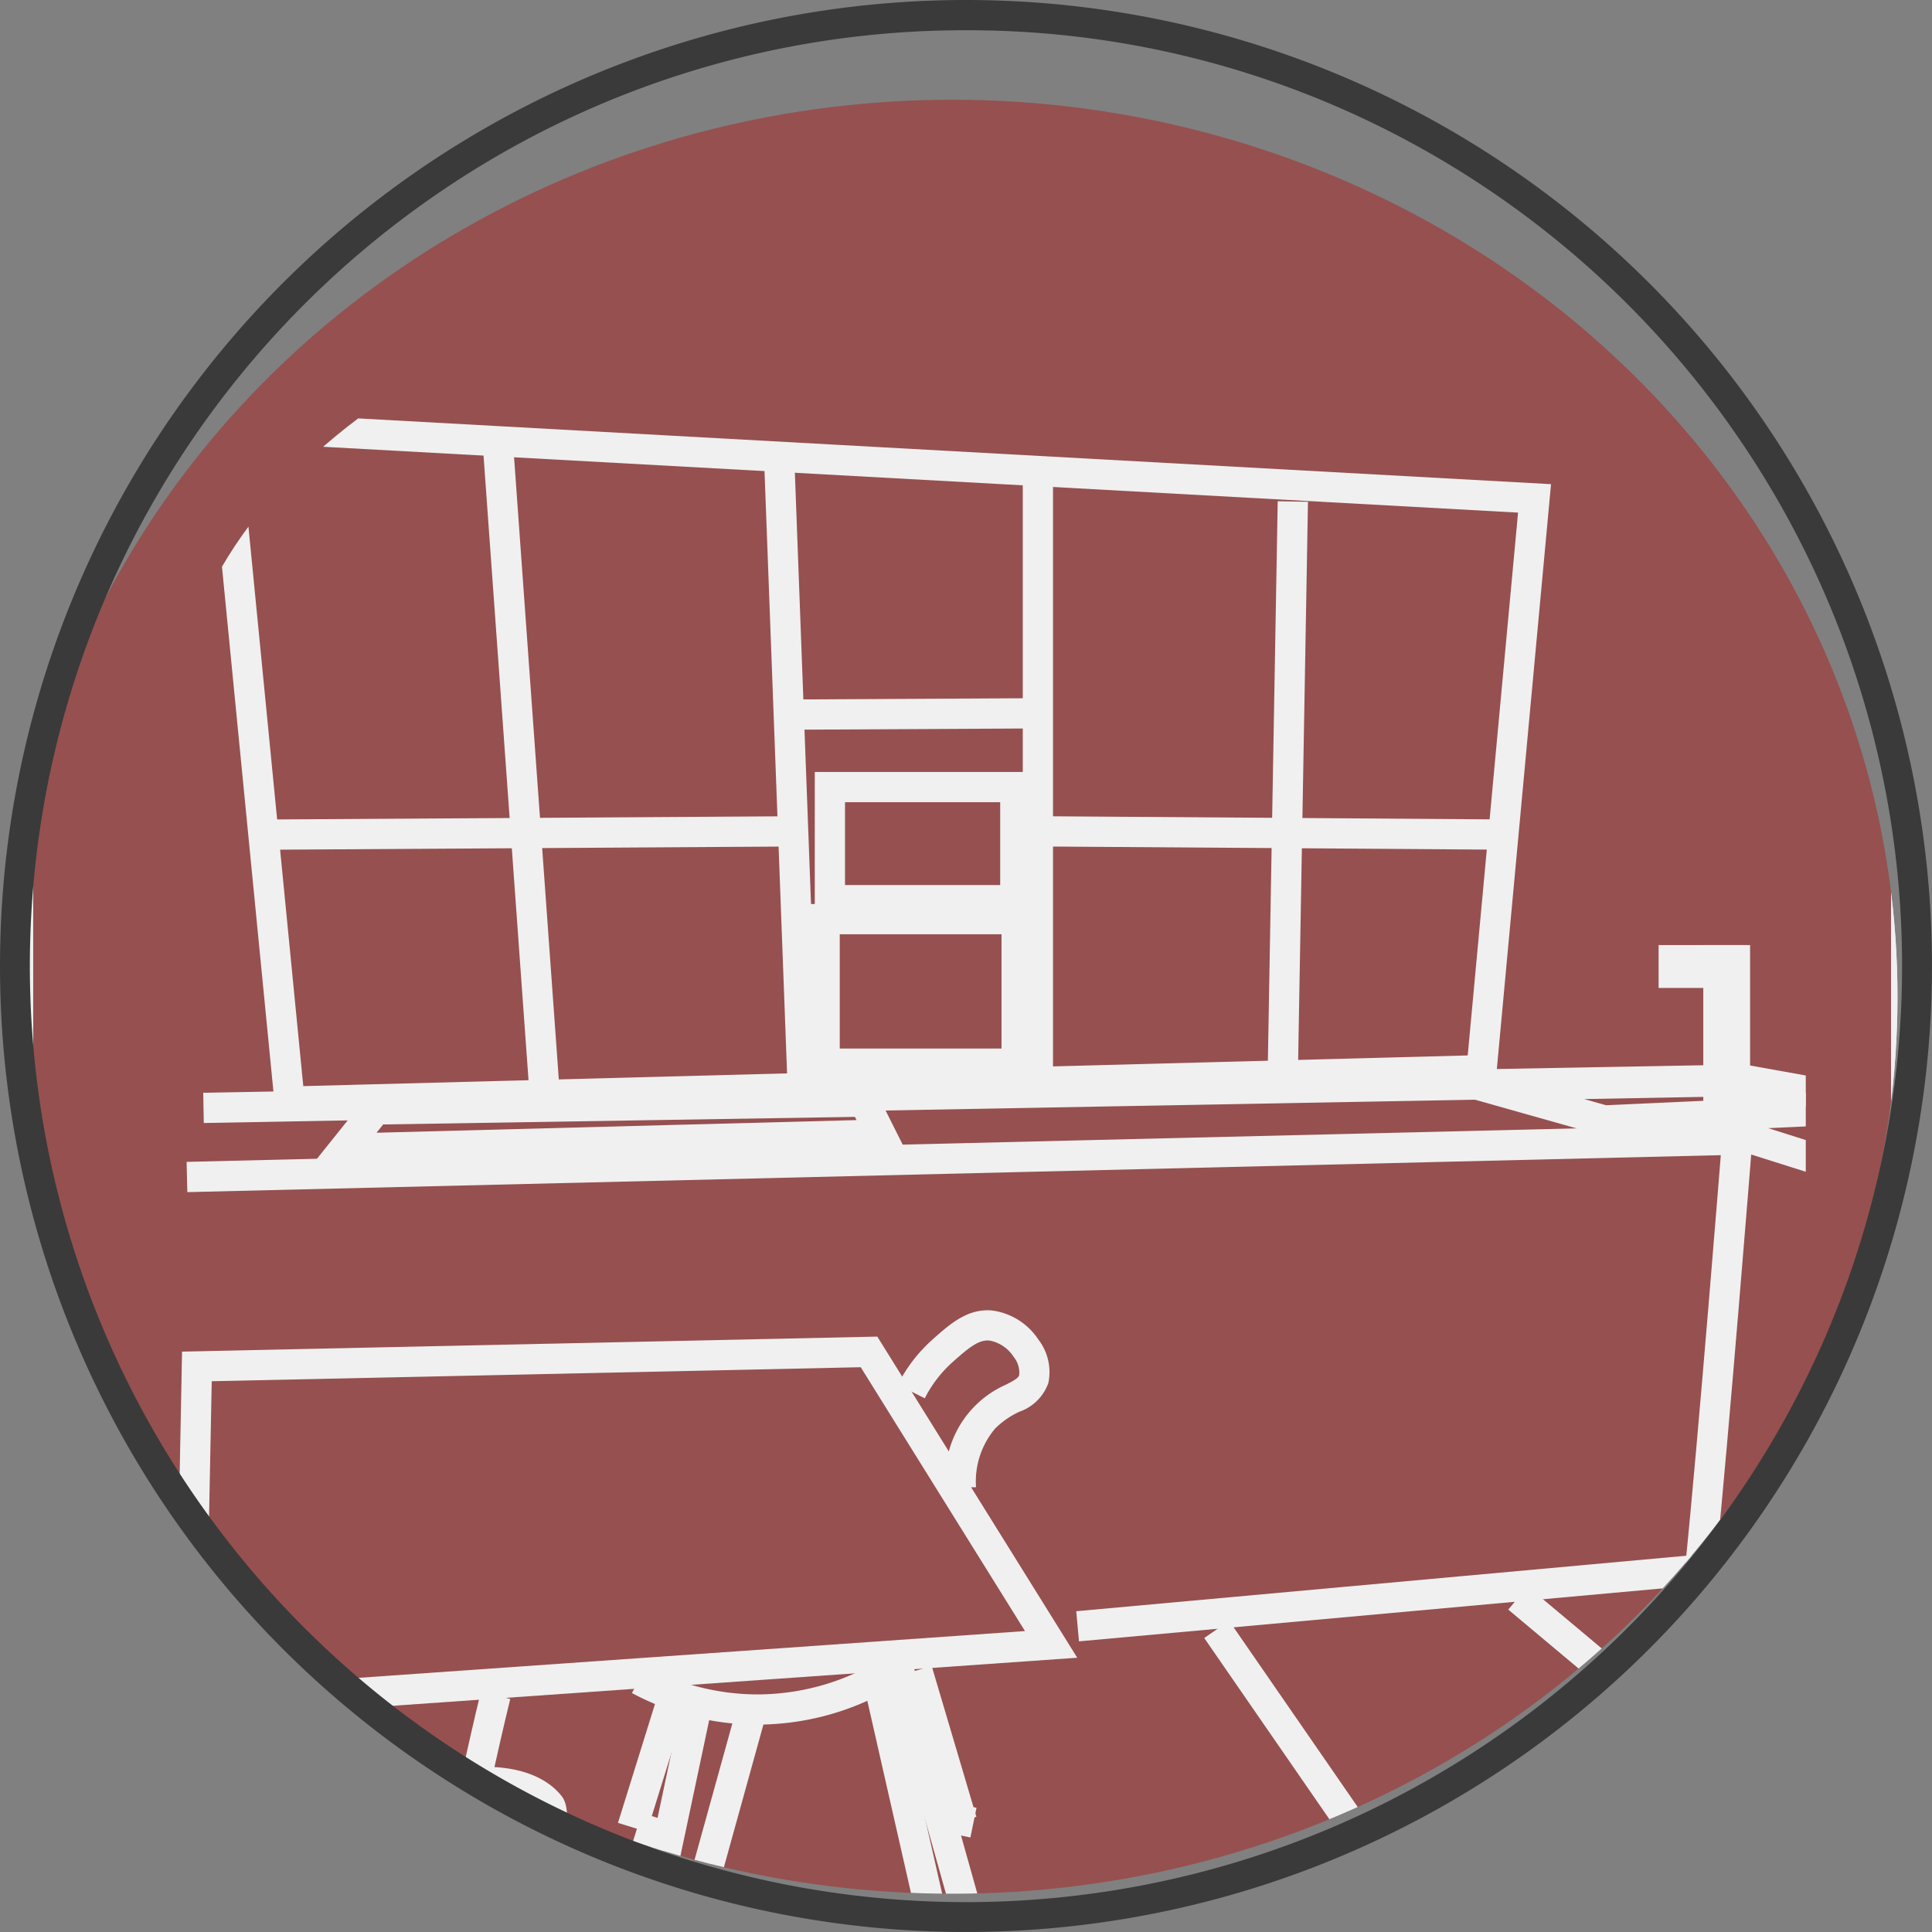 <svg xmlns="http://www.w3.org/2000/svg" xmlns:xlink="http://www.w3.org/1999/xlink" width="127.725" height="127.725" viewBox="0 0 127.725 127.725">
  <rect x="0" y="0" width="127.725" height="127.725" fill="#808080" stroke="none"/>
  <defs>
    <clipPath id="clip-path">
      <ellipse id="Ellipse_4" data-name="Ellipse 4" cx="62.494" cy="59.301" rx="62.494" ry="59.301" fill="#965050"/>
    </clipPath>
    <clipPath id="clip-path-2">
      <path id="Tracé_427" data-name="Tracé 427" d="M1.417,33.02H1.366v.47a19.941,19.941,0,0,0,0,4.29v95.913h107.7v-95a20.7,20.7,0,0,0,.231-3.06c0-18.293-24.187-33.122-54.022-33.122-28.4,0-51.681,13.436-53.855,30.507" transform="translate(-1.25 -2.513)" fill="none" stroke="#f0f0f0" stroke-width="2"/>
    </clipPath>
    <clipPath id="clip-path-3">
      <rect id="Rectangle_26" data-name="Rectangle 26" width="130.263" height="162.631" fill="none" stroke="#f0f0f0" stroke-width="2"/>
    </clipPath>
  </defs>
  <g id="Groupe_150" data-name="Groupe 150" transform="translate(-1308 -3101.943)">
    <ellipse id="Ellipse_5" data-name="Ellipse 5" cx="62.494" cy="59.301" rx="62.494" ry="59.301" transform="translate(1308.456 3108.537)" fill="#965050"/>
    <g id="Groupe_de_masques_1" data-name="Groupe de masques 1" transform="translate(1308.456 3108.537)" clip-path="url(#clip-path)">
      <g id="Groupe_75" data-name="Groupe 75" transform="translate(0 -6.878)">
        <g id="Groupe_72" data-name="Groupe 72" transform="translate(11.109 15.726)">
          <g id="Groupe_71" data-name="Groupe 71" clip-path="url(#clip-path-2)">
            <path id="Tracé_413" data-name="Tracé 413" d="M49.125,190.09l13.218,21.23L2.684,215.508l.478-24.426Zm9.764,19.467-10.86-17.443-42.905.926-.4,20.319Z" transform="translate(-2.691 -117.169)" fill="#f0f0f0"/>
            <path id="Tracé_414" data-name="Tracé 414" d="M7.894,33.919l88.88,4.9-3.68,39.72L12.477,80.663Zm86.7,6.781L10.112,36.045l4.173,42.57,76.981-2.029Z" transform="translate(-5.8 -22.253)" fill="#f0f0f0"/>
            <path id="Ligne_17" data-name="Ligne 17" d="M2.067,42.651-1,.072,1-.072,4.062,42.508Z" transform="translate(21.371 14.183)" fill="#f0f0f0"/>
            <path id="Ligne_18" data-name="Ligne 18" d="M.533,40.955-1,.037,1-.037,2.532,40.88Z" transform="translate(39.976 15.637)" fill="#f0f0f0"/>
            <path id="Ligne_19" data-name="Ligne 19" d="M1,39.048H-1V0H1Z" transform="translate(57.05 16.26)" fill="#f0f0f0"/>
            <path id="Ligne_20" data-name="Ligne 20" d="M1,37.4l-2-.035L-.343-.018l2,.035Z" transform="translate(73.248 17.714)" fill="#f0f0f0"/>
            <path id="Ligne_21" data-name="Ligne 21" d="M.006,1.208l-.012-2L33.7-1l.012,2Z" transform="translate(6.705 39.523)" fill="#f0f0f0"/>
            <path id="Ligne_22" data-name="Ligne 22" d="M29.762,1.208-.007,1,.007-1l29.769.208Z" transform="translate(57.925 39.523)" fill="#f0f0f0"/>
            <path id="Tracé_415" data-name="Tracé 415" d="M5.843,148.053l-.037-2,101.881-1.871,8.2,1.471-.353,1.969-8-1.436Z" transform="translate(-3.935 -89.252)" fill="#f0f0f0"/>
            <path id="Tracé_416" data-name="Tracé 416" d="M3.2,158.742l-.048-2,103.7-2.5,6.069,1.919-.6,1.907-5.751-1.819Z" transform="translate(-2.38 -95.372)" fill="#f0f0f0"/>
            <path id="Tracé_417" data-name="Tracé 417" d="M252.357,191.284l-8.108-6.156.057-.559c.864-8.407,2.39-27.616,2.405-27.809l1.994.158c-.015.189-1.478,18.606-2.353,27.3l7.214,5.476Z" transform="translate(-144.473 -96.338)" fill="#f0f0f0"/>
            <path id="Ligne_23" data-name="Ligne 23" d="M.09,4.735-.09,2.743,41.06-1,41.241,1Z" transform="translate(59.676 88.333)" fill="#f0f0f0"/>
            <path id="Ligne_24" data-name="Ligne 24" d="M19.933,18.006-.642.767.642-.767l20.575,17.24Z" transform="translate(88.788 90.202)" fill="#f0f0f0"/>
            <path id="Ligne_25" data-name="Ligne 25" d="M28.727,43.355-.823.568.823-.568l29.55,42.787Z" transform="translate(68.87 92.279)" fill="#f0f0f0"/>
            <path id="Ligne_26" data-name="Ligne 26" d="M9.312,45.5-.975.222.975-.222,11.263,45.058Z" transform="translate(46.105 93.941)" fill="#f0f0f0"/>
            <path id="Tracé_418" data-name="Tracé 418" d="M33.934,323.216l-1.958-.406c.975-4.7,1.892-8.987,2.8-13.116l1.953.431C35.822,314.245,34.907,318.527,33.934,323.216Z" transform="translate(-19.856 -189.4)" fill="#f0f0f0"/>
            <path id="Tracé_419" data-name="Tracé 419" d="M50.243,255.188l-1.955-.423c.5-2.3.932-4.2,1.366-5.976l1.943.475C51.168,251.021,50.738,252.9,50.243,255.188Z" transform="translate(-29.429 -152.386)" fill="#f0f0f0"/>
            <path id="Tracé_420" data-name="Tracé 420" d="M24.741,268.135a3.511,3.511,0,0,1-2.066-.972,52.389,52.389,0,0,1-9.551-11.324l-.08-.131a5.857,5.857,0,0,0-2.53-2.726,6.267,6.267,0,0,0-3.659-.14,10.963,10.963,0,0,0-5.211,2.54l-1.31-1.512a12.9,12.9,0,0,1,6.171-3,8.045,8.045,0,0,1,4.805.275,7.656,7.656,0,0,1,3.44,3.52l.079.13c.016.026.65,1.058,1.726,2.561l-.352-.811c4.266-1.849,8.66-1.55,10.449.712.526.666.5,1.716.067,7.958-.056.819-.16,2.344-1.372,2.8A1.7,1.7,0,0,1,24.741,268.135Zm-7.507-9.85a44.657,44.657,0,0,0,6.725,7.346,3.473,3.473,0,0,0,.632.446,5.086,5.086,0,0,0,.136-.994,57.916,57.916,0,0,0,.282-6.673,4.232,4.232,0,0,0-2.892-1.058A11.53,11.53,0,0,0,17.234,258.285Z" transform="translate(-1.097 -153.97)" fill="#f0f0f0"/>
            <path id="Tracé_421" data-name="Tracé 421" d="M4.981,303.616l-.212-1.989c2.7-.288,7.406-.934,8.521-1.439a37.059,37.059,0,0,1,4.6-1.557c1.228-.563,4.385-2.2,5.374-3.529,1.353-1.825,3.16-4.566,3.178-4.593l1.67,1.1c-.075.114-1.855,2.814-3.242,4.684-1.5,2.02-5.749,3.976-6.229,4.193l-.074.033-.079.021a36.656,36.656,0,0,0-4.369,1.468C12.343,302.814,5.729,303.536,4.981,303.616Z" transform="translate(-3.377 -177.94)" fill="#f0f0f0"/>
            <path id="Tracé_422" data-name="Tracé 422" d="M25.088,332.661l-1.751-6.37,1.928-.53,1.751,6.37Z" transform="translate(-14.778 -199.199)" fill="#f0f0f0"/>
            <path id="Ligne_27" data-name="Ligne 27" d="M1.67,3.306-.738.675.738-.675,3.145,1.956Z" transform="translate(6.897 124.266)" fill="#f0f0f0"/>
            <path id="Ligne_28" data-name="Ligne 28" d="M1.81,10.17-.963.27.963-.27l2.773,9.9Z" transform="translate(12.661 122.673)" fill="#f0f0f0"/>
            <path id="Ligne_29" data-name="Ligne 29" d="M2.41,10.154-.946.323.946-.323,4.3,9.508Z" transform="translate(9.961 123.574)" fill="#f0f0f0"/>
            <path id="Ligne_30" data-name="Ligne 30" d="M5.515,10.108-.833.553.833-.553,7.181,9Z" transform="translate(17.112 120.943)" fill="#f0f0f0"/>
            <path id="Ligne_31" data-name="Ligne 31" d="M.527,2.027-.527.327,1.37-.85,2.424.85Z" transform="translate(23.313 129.389)" fill="#f0f0f0"/>
            <path id="Ligne_32" data-name="Ligne 32" d="M4.749,10.394-.87.494.87-.494l5.618,9.9Z" transform="translate(19.811 119.419)" fill="#f0f0f0"/>
            <path id="Tracé_423" data-name="Tracé 423" d="M121.369,197.34a6.717,6.717,0,0,1,3.966-6.79c.587-.3.831-.446.884-.643a1.664,1.664,0,0,0-.374-1.206,2.408,2.408,0,0,0-1.6-1.07c-.716-.066-1.385.494-2.417,1.412a8.135,8.135,0,0,0-1.853,2.406l-1.784-.9a10.126,10.126,0,0,1,2.306-2.995c1.138-1.013,2.314-2.059,3.93-1.91a4.345,4.345,0,0,1,3.056,1.918,3.521,3.521,0,0,1,.664,2.868,3.113,3.113,0,0,1-1.9,1.9,5.505,5.505,0,0,0-1.622,1.121,5.418,5.418,0,0,0-1.261,3.878Z" transform="translate(-70.403 -114.449)" fill="#f0f0f0"/>
            <path id="Ligne_33" data-name="Ligne 33" d="M.978,19.316-.978,18.9,3.071-.207,5.028.207Z" transform="translate(30.573 96.745)" fill="#f0f0f0"/>
            <path id="Ligne_34" data-name="Ligne 34" d="M1.535,2.189-.545.839.545-.839,2.624.511Z" transform="translate(30.573 116.061)" fill="#f0f0f0"/>
            <path id="Ligne_35" data-name="Ligne 35" d="M.964,20.414-.964,19.88,4.618-.267,6.545.267Z" transform="translate(32.762 96.849)" fill="#f0f0f0"/>
            <path id="Ligne_36" data-name="Ligne 36" d="M2,10.254-.959.284.959-.284l2.955,9.97Z" transform="translate(49.069 94.98)" fill="#f0f0f0"/>
            <path id="Ligne_37" data-name="Ligne 37" d="M2.315,1.5-.2.979.2-.979,2.719-.46Z" transform="translate(50.273 104.534)" fill="#f0f0f0"/>
            <path id="Ligne_38" data-name="Ligne 38" d="M4.838,20.937-.963.27.963-.27,6.763,20.4Z" transform="translate(47.865 94.98)" fill="#f0f0f0"/>
            <path id="Ligne_39" data-name="Ligne 39" d="M3.009,1.9-.274.962.274-.962l3.283.935Z" transform="translate(50.383 114.919)" fill="#f0f0f0"/>
            <path id="Ligne_40" data-name="Ligne 40" d="M.955,9.436l-1.91-.595L1.891-.3,3.8.3Z" transform="translate(30.245 96.226)" fill="#f0f0f0"/>
            <path id="Ligne_41" data-name="Ligne 41" d="M1.668,1.576-.3.953.3-.953l1.97.623Z" transform="translate(30.573 105.365)" fill="#f0f0f0"/>
            <path id="Tracé_424" data-name="Tracé 424" d="M83.357,247.58a17.655,17.655,0,0,1-8.313-2.092l.946-1.762a15.649,15.649,0,0,0,7.367,1.854h.037a15.733,15.733,0,0,0,9.05-2.928l1.167,1.624a17.753,17.753,0,0,1-10.212,3.3Z" transform="translate(-44.834 -149.004)" fill="#f0f0f0"/>
            <path id="Tracé_425" data-name="Tracé 425" d="M26.236,153.064l3.72-4.645,33.385-.537,2.082,4.149Zm4.693-2.661-.439.548,31.733-.836-.107-.213Z" transform="translate(-17.162 -91.507)" fill="#f0f0f0"/>
            <path id="Rectangle_22" data-name="Rectangle 22" d="M-1-1H13.259V8.477H-1ZM11.259,1H1V6.477H11.259Z" transform="translate(43.299 36.593)" fill="#f0f0f0"/>
            <path id="Rectangle_23" data-name="Rectangle 23" d="M-1-1H13.694V10.554H-1ZM11.694,1H1V8.554H11.694Z" transform="translate(42.951 45.323)" fill="#f0f0f0"/>
            <path id="Rectangle_24" data-name="Rectangle 24" d="M-1-1H4.831V1.831H-1Z" transform="translate(99.085 48.039)" fill="#f0f0f0"/>
            <path id="Rectangle_25" data-name="Rectangle 25" d="M-1-1H2.094V10.347H-1Z" transform="translate(102.04 48.038)" fill="#f0f0f0"/>
            <path id="Tracé_426" data-name="Tracé 426" d="M218.338,149.051l-14.759-4.164,23.474-.442,9.995,3.754Zm-1.207-2.419,1.439.406,8.651-.394-.512-.192Z" transform="translate(-123.965 -89.413)" fill="#f0f0f0"/>
            <path id="Ligne_42" data-name="Ligne 42" d="M.005,1.082l-.011-2L15.645-1l.011,2Z" transform="translate(40.604 31.719)" fill="#f0f0f0"/>
          </g>
        </g>
        <g id="Groupe_74" data-name="Groupe 74">
          <g id="Groupe_73" data-name="Groupe 73" clip-path="url(#clip-path-3)">
            <path id="Tracé_428" data-name="Tracé 428" d="M63.867,1.512A98.174,98.174,0,0,1,88.491,4.561,74.139,74.139,0,0,1,108.666,12.9a44.855,44.855,0,0,1,13.72,12.488,27.018,27.018,0,0,1,5.1,15.511,25.04,25.04,0,0,1-.269,3.62V155.561H.384V43.441a24.077,24.077,0,0,1,0-5.075V36.872H.579c1.565-9.588,8.7-18.426,20.182-24.969C32.524,5.2,47.832,1.512,63.867,1.512Zm61.348,152.049V44.376l.011-.074a23.056,23.056,0,0,0,.258-3.4c0-9.894-6.344-19.232-17.863-26.294-11.672-7.156-27.21-11.1-43.754-11.1-15.693,0-30.65,3.6-42.116,10.129C10.478,20.064,3.619,28.714,2.436,38l-.052.418v.052l-.005.052a22.116,22.116,0,0,0,0,4.765l.005.052V153.561Z" transform="translate(-0.651 -1.371)" fill="#f0f0f0"/>
            <path id="Tracé_429" data-name="Tracé 429" d="M63.867.25A98.174,98.174,0,0,1,88.491,3.3a74.138,74.138,0,0,1,20.175,8.343,44.854,44.854,0,0,1,13.72,12.488,27.018,27.018,0,0,1,5.1,15.511,25.04,25.04,0,0,1-.269,3.62V154.3H.384V42.179a24.077,24.077,0,0,1,0-5.075V35.61H.579c1.565-9.588,8.7-18.426,20.182-24.969C32.524,3.94,47.832.25,63.867.25ZM125.215,152.3V43.114l.011-.074a23.055,23.055,0,0,0,.258-3.4c0-9.894-6.344-19.232-17.863-26.294C95.949,6.191,80.41,2.25,63.867,2.25c-15.693,0-30.65,3.6-42.116,10.129C10.478,18.8,3.619,27.452,2.436,36.737l-.052.418v.052l-.005.052a22.116,22.116,0,0,0,0,4.765l.005.052V152.3Z" transform="translate(-0.651 -0.682)" fill="#f0f0f0"/>
          </g>
        </g>
      </g>
    </g>
    <path id="Ellipse_10" data-name="Ellipse 10" d="M63.862,2A61.564,61.564,0,0,0,29.276,12.564,62.049,62.049,0,0,0,6.861,39.783a61.778,61.778,0,0,0,5.7,58.665,62.049,62.049,0,0,0,27.219,22.415,61.778,61.778,0,0,0,58.665-5.7,62.049,62.049,0,0,0,22.415-27.219,61.778,61.778,0,0,0-5.7-58.665A62.049,62.049,0,0,0,87.941,6.861,61.473,61.473,0,0,0,63.862,2m0-2A63.862,63.862,0,1,1,0,63.862,63.862,63.862,0,0,1,63.862,0Z" transform="translate(1308 3101.943)" fill="#3a3a3a"/>
  </g>
</svg>
